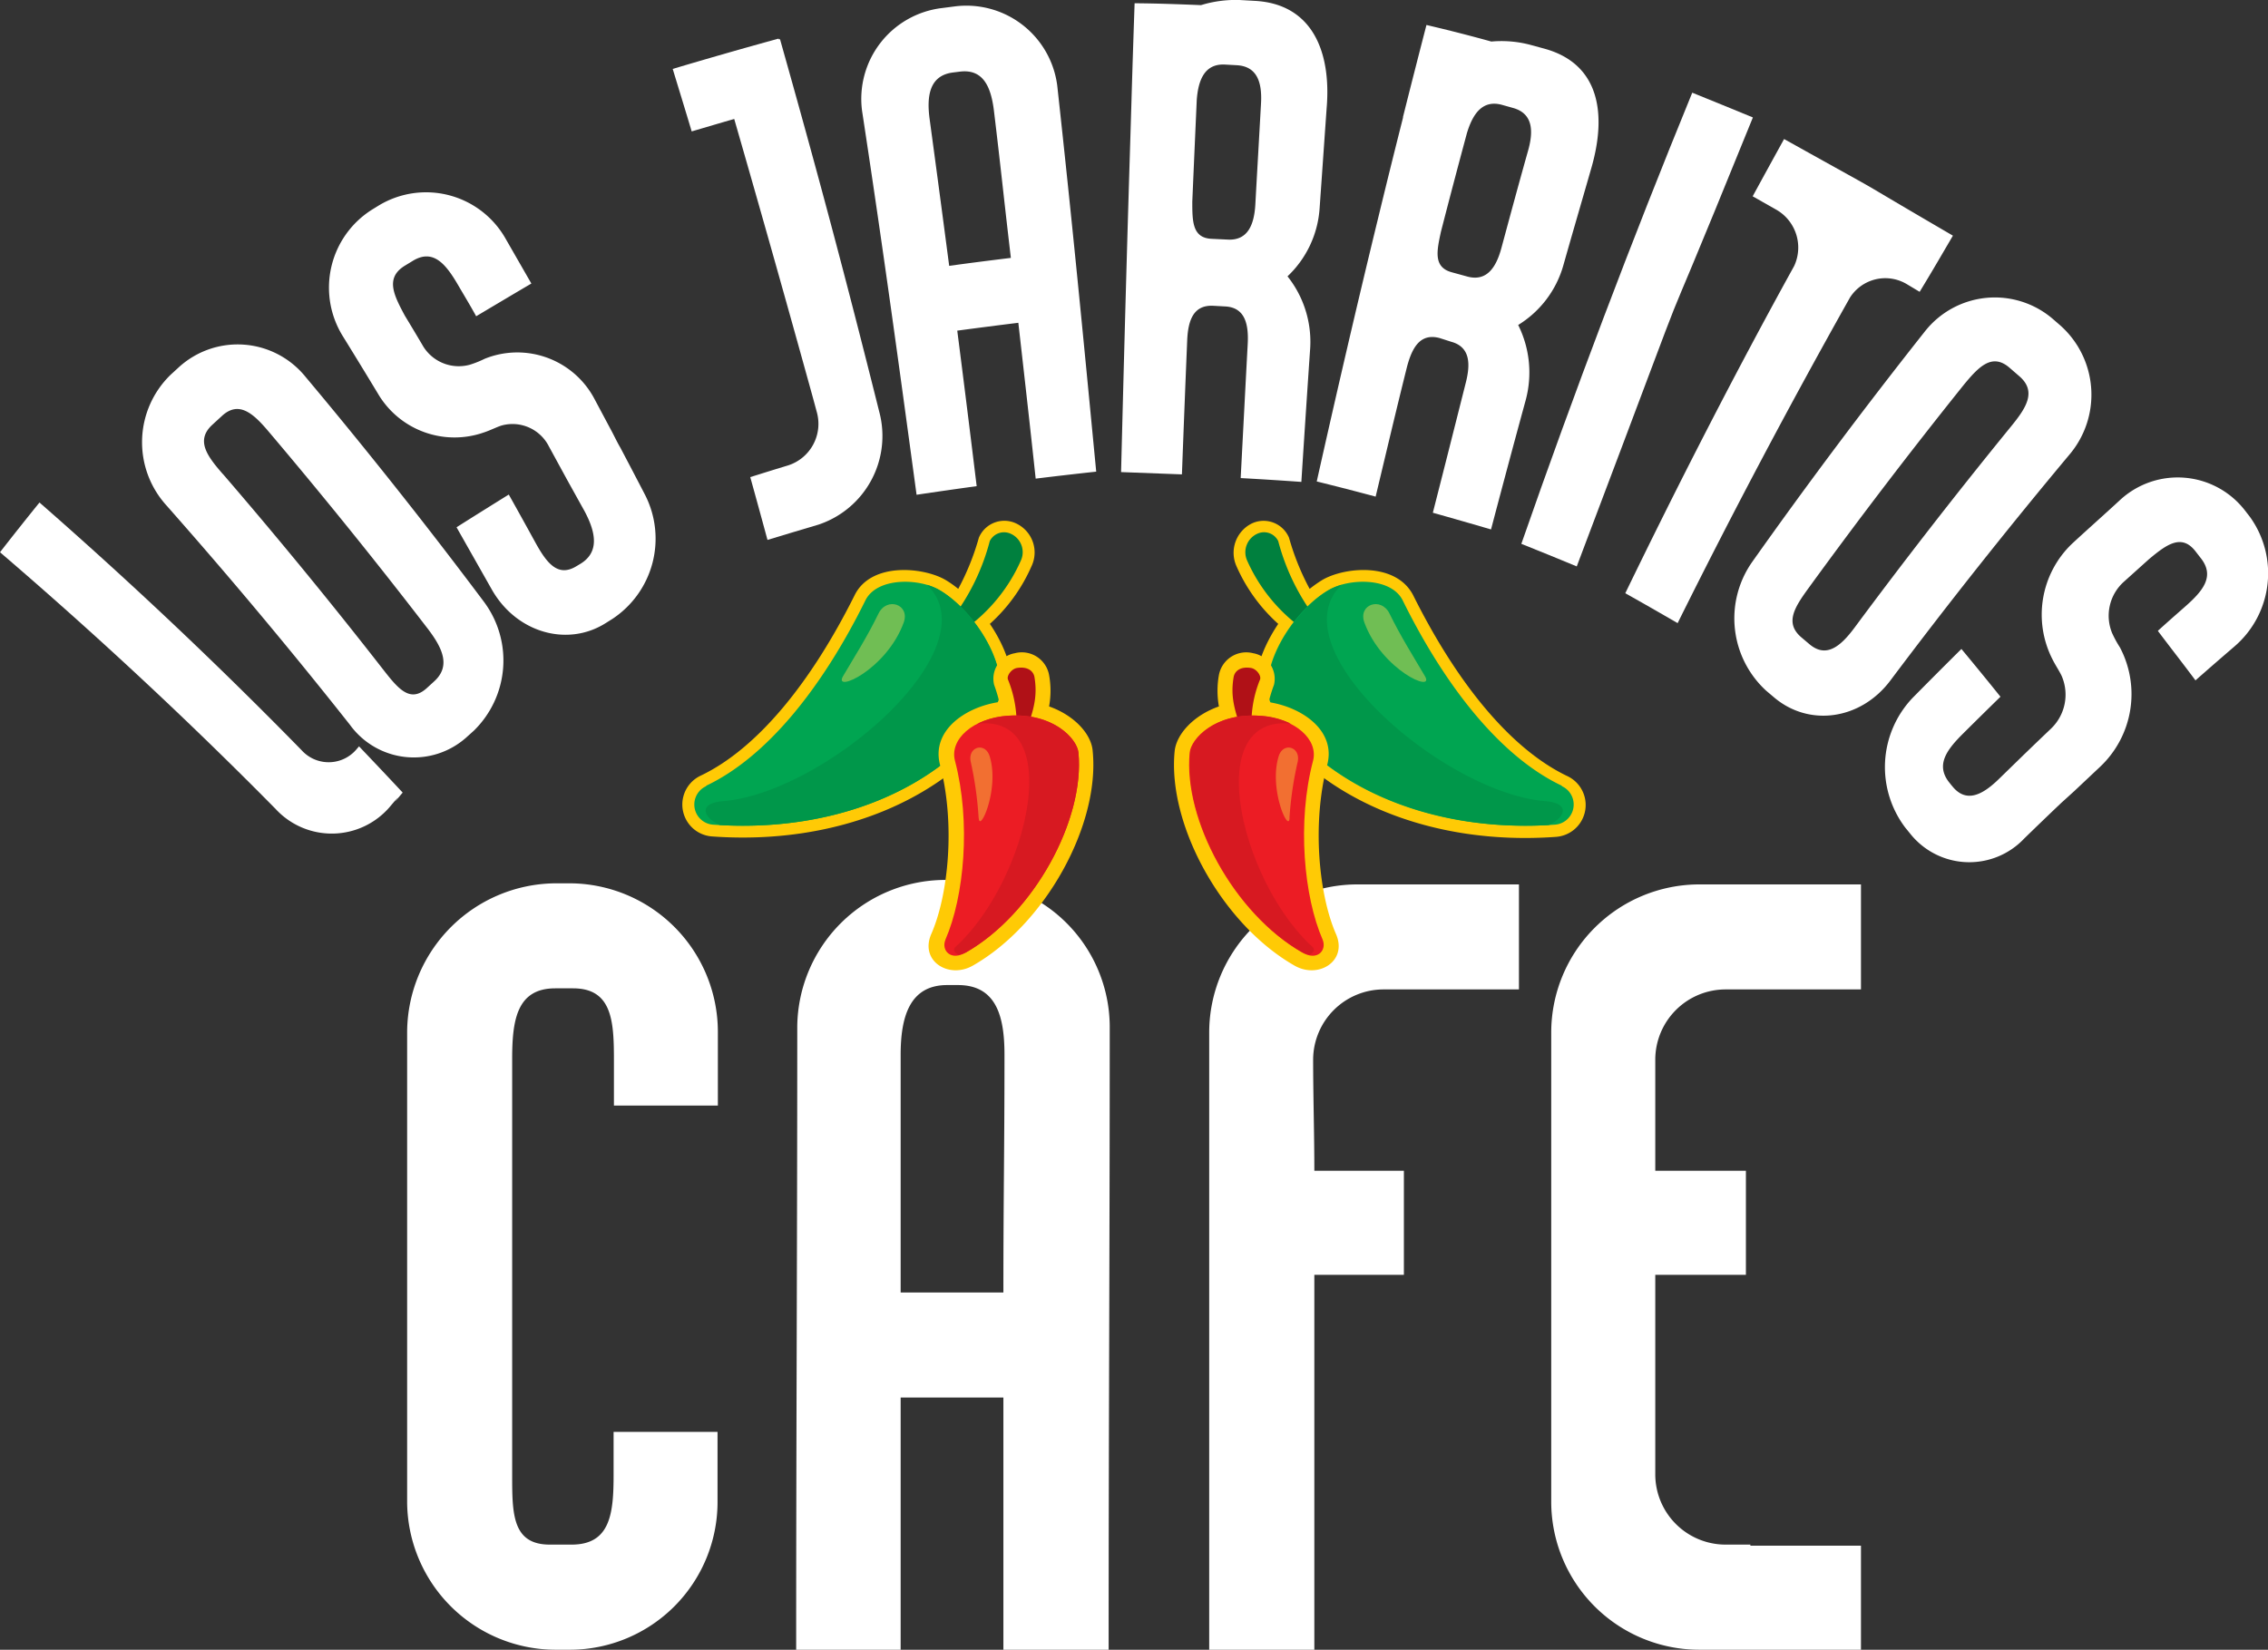 <svg xmlns="http://www.w3.org/2000/svg" viewBox="0 0 207.95 151.28"><rect x="0" y="0" width="207.95" height="151.28" fill="#333333" stroke="none"/><defs><style>.cls-1{fill:#fff;}.cls-2{fill:#ffca05;}.cls-3{fill:#00803e;}.cls-4{fill:#00a551;}.cls-5{fill:#00974a;}.cls-6{fill:#70be54;}.cls-7{fill:#b01117;}.cls-8{fill:#ec1c24;}.cls-9{fill:#f26f31;}.cls-10{fill:#d71921;}</style></defs><g id="Layer_2" data-name="Layer 2"><g id="Layer_1-2" data-name="Layer 1"><path class="cls-1" d="M27.66,68.8a3.34,3.34,0,0,0,5.07-.14l.19-.22c1.34,1.41,2.68,2.82,4,4.24-1.76,2.1.6-.8-1.13,1.25a7,7,0,0,1-10.53.24Q13.25,62,0,50.64q1.79-2.3,3.62-4.56Q16.21,57.09,27.66,68.8Z"/><path class="cls-1" d="M32.09,66.47Q24,56.23,15.21,46.29a8.62,8.62,0,0,1,.43-11.92l.73-.67A8,8,0,0,1,28,34.54q8.55,10.2,16.42,20.71A9,9,0,0,1,43.45,67l-.69.62A7.23,7.23,0,0,1,32.09,66.47Zm-11.65-23q7.64,8.87,14.75,18c1.33,1.7,2.42,3,3.93,1.64l.69-.63c1.52-1.38.79-3-.53-4.75q-7.05-9.18-14.62-18.12c-1.41-1.67-2.74-2.92-4.32-1.46l-.86.79C17.9,40.38,19,41.83,20.44,43.48Z"/><path class="cls-1" d="M45.06,54l-3.2-5.65c1.58-1,3.18-2,4.79-3q1.2,2.14,2.39,4.31c1.05,1.92,2.08,3.33,3.83,2.25l.35-.21c1.76-1.07,1.41-2.89.38-4.82L52,44l-.78-1.43-.9-1.65A3.74,3.74,0,0,0,46.06,39c-.42.11-1.12.47-1.65.64a8.14,8.14,0,0,1-9.76-3.55c-1.07-1.77-2.12-3.49-3.21-5.25A8.45,8.45,0,0,1,34.1,19.23l.65-.4a8.38,8.38,0,0,1,11.54,2.94L48.72,26c-1.7,1-3.38,2-5.06,3-.55-1-1.11-1.92-1.67-2.88-1.11-1.9-2.27-3.34-4.14-2.2l-.74.45c-1.81,1.12-1,2.69,0,4.56.54.89,1.08,1.79,1.61,2.69a3.83,3.83,0,0,0,4.34,1.83,9,9,0,0,0,1.38-.55,8,8,0,0,1,10.08,3.71l1.6,3c.25.48.5,1,.76,1.44q1.14,2.16,2.26,4.32a8.82,8.82,0,0,1-3,11.39l-.59.37C52,59.38,47.29,58,45.06,54Z"/><path class="cls-1" d="M67.32,10.91c-1.3.37-2.6.76-3.9,1.14-.57-1.91-1.16-3.82-1.74-5.73q4.83-1.44,9.71-2.78l0,.06.13,0c3.48,12.33,6,21.77,9.1,34.17a8.57,8.57,0,0,1-5.55,10.33l-2.58.77-2.12.64q-.78-2.88-1.58-5.76L71,43.06l1.25-.38a4,4,0,0,0,2.64-4.9l-.36-1.33h0Q71,23.67,67.32,10.91Z"/><path class="cls-1" d="M93.37,29.6c-1.87.23-3.73.47-5.6.72.61,4.75,1.21,9.57,1.78,14.26q-2.76.38-5.51.79c-1.73-12.74-3.07-22.55-5-35.22A8.39,8.39,0,0,1,86.36.74L87.52.59a8.4,8.4,0,0,1,9.42,7.28c1.4,12.79,2.34,22.58,3.57,35.38q-2.78.3-5.55.64C94.45,39.12,93.91,34.36,93.37,29.6Zm-.69-6c-.65-5.51-.89-8-1.55-13.47C90.87,8.06,90.2,6.29,88,6.57l-.64.08c-2.15.28-2.41,2.17-2.12,4.29q.91,6.72,1.79,13.44C88.89,24.12,90.79,23.88,92.68,23.65Z"/><path class="cls-1" d="M110.12.47A10.87,10.87,0,0,1,113.65,0l1.42.08c5.26.29,7,4.67,6.57,9.82-.22,3.09-.43,6.17-.65,9.25a9.45,9.45,0,0,1-2.94,6.19,9.64,9.64,0,0,1,2.08,6.58q-.42,6.14-.81,12.27c-1.85-.13-3.7-.25-5.56-.35v-.07c.21-4,.42-8.12.64-12.21.1-1.83-.24-3.37-2.07-3.46l-1.09-.06c-1.83-.09-2.32,1.35-2.39,3.24-.17,4.09-.33,8.19-.48,12.22l-5.58-.21c.21-8.26.43-16.64.68-25,.09-3.08.19-6.17.28-9.26V9q.13-4.35.28-8.7C106.07.31,108.1.39,110.12.47Zm-.8,18c0,1.83,0,3.35,1.77,3.43l1.48.07c1.85.1,2.42-1.38,2.53-3.2.17-3.09.35-6.18.52-9.26.11-1.89-.31-3.43-2.23-3.53l-1.08-.06c-1.86-.09-2.44,1.41-2.58,3.23Q109.52,13.84,109.32,18.49Z"/><path class="cls-1" d="M136.74,3.81a10.35,10.35,0,0,1,3.53.29l1.36.37c5.05,1.4,5.72,6,4.26,11-.86,3-1.72,5.93-2.56,8.9a9.42,9.42,0,0,1-4.13,5.43,9.76,9.76,0,0,1,.69,6.89q-1.62,5.93-3.18,11.86-2.66-.78-5.33-1.53V47c1-3.91,2-7.87,3-11.84.46-1.76.44-3.34-1.32-3.82L132,31c-1.76-.47-2.52.83-3,2.66-1,4-1.94,8-2.87,11.88q-2.68-.72-5.4-1.39c1.79-8,3.69-16.21,5.68-24.36q1.09-4.5,2.23-9v-.07q1.06-4.22,2.15-8.43Q133.82,3,136.74,3.81Zm-4.62,17.43c-.39,1.79-.71,3.27,1,3.73l1.42.39c1.78.48,2.64-.84,3.12-2.61.81-3,1.62-6,2.45-8.94.51-1.82.44-3.42-1.41-3.92l-1-.28c-1.79-.48-2.67.85-3.2,2.6Q133.28,16.73,132.12,21.24Z"/><path class="cls-1" d="M160.72,10.77c-11.7,28.84-2.28,4.51-16.15,41.17-1.68-.7-3.38-1.39-5.08-2.07q7.26-20.82,15.67-41.37C157,9.25,158.87,10,160.72,10.77Z"/><path class="cls-1" d="M153.82,57.14c-1.59-.92-3.19-1.84-4.8-2.74,4.85-10,10-20.08,15.48-30a4,4,0,0,0-1.65-5.18L160.7,18q1.43-2.62,2.88-5.25c12,6.69,3.72,2,15.48,8.86-1,1.71-2,3.43-3.05,5.15l-1.17-.7a3.84,3.84,0,0,0-5.22,1.23Q161.28,42.12,153.82,57.14Z"/><path class="cls-1" d="M160.62,51.58q7.6-10.74,15.88-21.2a8.16,8.16,0,0,1,11.69-1.16l.76.66a8.5,8.5,0,0,1,.75,11.86q-8.5,10.17-16.38,20.67c-2.71,3.6-7.44,4.28-10.67,1.53l-.71-.6A9,9,0,0,1,160.62,51.58ZM180,35.36q-7.34,9.16-14.17,18.56c-1.27,1.75-2.23,3.2-.66,4.53l.72.61c1.56,1.33,2.88.21,4.17-1.53q6.9-9.31,14.31-18.4c1.39-1.7,2.41-3.22.78-4.63l-.89-.77C182.64,32.32,181.4,33.65,180,35.36Z"/><path class="cls-1" d="M175.36,64q2.22-2.25,4.48-4.49,1.82,2.19,3.58,4.38-1.72,1.68-3.43,3.38c-1.51,1.5-2.54,2.89-1.26,4.49.09.11.17.22.26.32,1.28,1.61,2.79.82,4.31-.67l2.3-2.24,1.14-1.1,1.32-1.26a4.31,4.31,0,0,0,1-4.76c-.17-.41-.61-1.06-.86-1.57a9,9,0,0,1,1.76-10.6c1.49-1.38,3-2.71,4.48-4.08a7.79,7.79,0,0,1,11.39,1l.45.58a8.84,8.84,0,0,1-1.36,11.86c-1.22,1.05-2.42,2.09-3.62,3.15-1.13-1.52-2.29-3-3.45-4.54.8-.73,1.62-1.45,2.44-2.17,1.62-1.42,2.83-2.78,1.52-4.47l-.52-.67c-1.28-1.63-2.67-.59-4.28.76l-2.29,2.06a4.18,4.18,0,0,0-1.06,4.7,10.07,10.07,0,0,0,.71,1.3,9.16,9.16,0,0,1-1.8,10.94l-2.39,2.25L189,73.62c-1.14,1.08-2.28,2.18-3.4,3.27a6.92,6.92,0,0,1-10.47-.46l-.44-.54A9.2,9.2,0,0,1,175.36,64Z"/><path class="cls-1" d="M37.33,137.79V94.59A13.71,13.71,0,0,1,50.91,81h1.42A13.63,13.63,0,0,1,65.82,94.59v6.79H56.29V97.12c0-3.55-.2-6.49-3.75-6.49H50.91c-3.54,0-3.95,2.94-3.95,6.49v38.13c0,3.55,0,6.39,3.45,6.39h2c3.55,0,3.85-2.84,3.85-6.39V131.3h9.53v6.49a13.55,13.55,0,0,1-13.49,13.49H50.91A13.63,13.63,0,0,1,37.33,137.79Z"/><path class="cls-1" d="M92,128.15H82.58v23.13H73c0-20.69.1-36.61.1-57.2A13.59,13.59,0,0,1,86.54,80.69h1.82a13.51,13.51,0,0,1,13.39,13.39c0,20.69-.1,36.51-.1,57.2H92Zm0-9.63c0-8.92.1-13,.1-21.8,0-3.45-.71-6.39-4.26-6.39h-1c-3.45,0-4.26,2.94-4.26,6.39v21.8Z"/><path class="cls-1" d="M120.51,149.45v1.83h-9.64V94.69A13.59,13.59,0,0,1,124.46,81.1h14.81v9.63H126.89a6.46,6.46,0,0,0-6.49,6.39c0,3.45.11,6.8.11,10.24h8.21v9.54h-8.21Z"/><path class="cls-1" d="M142.23,137.79V94.69A13.59,13.59,0,0,1,155.82,81.1h14.81v9.63H158.26a6.45,6.45,0,0,0-6.49,6.39v10.24h8.31v9.54h-8.31v18.35a6.45,6.45,0,0,0,6.49,6.39h2.23v.1h10.14v9.54H155.82A13.58,13.58,0,0,1,142.23,137.79Z"/><path class="cls-2" d="M93.17,48a2.94,2.94,0,0,1,1.4,3.94,15.4,15.4,0,0,1-3.81,5.27C92.5,59.76,93.7,63.3,92,65.82,86.76,73.4,76.62,77.52,65.28,76.7a2.93,2.93,0,0,1-1-5.59c5.18-2.49,10.08-8.51,14.09-16.55,1.53-3.06,6.37-2.55,8.36-1.36a9.65,9.65,0,0,1,1.13.8,23,23,0,0,0,1.89-4.69A2.53,2.53,0,0,1,93.17,48Z"/><path class="cls-3" d="M87.36,56.7c-.41.51.61,1.39,1.1,1a15.35,15.35,0,0,0,5.13-6.27,1.85,1.85,0,0,0-1-2.52,1.46,1.46,0,0,0-1.84.71,20.08,20.08,0,0,1-3.44,7.08Z"/><path class="cls-4" d="M64.75,72.09a1.85,1.85,0,0,0,.61,3.53c11.06.8,20.78-3.23,25.71-10.41,2.14-3.1-1.37-9-4.89-11.08-1.87-1.12-5.76-1.22-6.83.92-4,8.1-9.09,14.39-14.6,17Z"/><path class="cls-5" d="M66,75.66c-1.6-.75-1.94-2,.25-2.19C75.58,72.75,91,59.47,85,53.63a5.22,5.22,0,0,1,1.17.5c3.52,2.11,7,8,4.89,11.08C86.24,72.25,76.8,76.26,66,75.66Z"/><path class="cls-6" d="M77.3,62c1.09-1.85,2.21-3.6,3.25-5.74.77-1.56,2.91-.84,2.31.83-1.59,4.35-6.51,6.52-5.56,4.91Z"/><path class="cls-2" d="M91.62,64.35a14.09,14.09,0,0,0-.47-1.55,2.37,2.37,0,0,1,1.9-2.9,2.54,2.54,0,0,1,3.14,2,8,8,0,0,1,0,2.88c2.35.83,3.9,2.57,4,4.12.66,6.76-4.35,15.87-11,19.65-2.19,1.25-4.89-.42-3.8-2.91,1.58-3.6,2.21-10.13.8-15.5-.81-3.09,2.22-5.27,5.38-5.76Z"/><path class="cls-7" d="M93.18,67.16c-.05.41.69.46.83.07.81-2.19,1.12-3.41.84-5.14-.08-.47-.52-1-1.59-.84-.53.08-1,.75-.83,1.09a10.67,10.67,0,0,1,.75,4.82Z"/><path class="cls-8" d="M86.69,86.16c-.42,1,.5,2,1.87,1.18C94.79,83.79,99.48,75.17,98.88,69c-.13-1.26-2.32-3.67-6.46-3.37-3.26.23-5.37,2.2-4.86,4.13,1.48,5.64.84,12.48-.87,16.39Z"/><path class="cls-9" d="M89.73,75A33.31,33.31,0,0,0,89,69.83c-.27-1.36,1.33-1.81,1.74-.48.93,3-.94,7.11-1,5.65Z"/><path class="cls-10" d="M87.88,87.55c-.4-.21-.53-.48-.27-.72,6.58-6,10.23-21.27,2.06-20.48a7.26,7.26,0,0,1,2.75-.71c4.14-.3,6.33,2.11,6.46,3.37.6,6.16-4.09,14.78-10.32,18.33a2.5,2.5,0,0,1-.68.21Z"/><path class="cls-2" d="M114.78,48a3,3,0,0,0-1.4,3.94,15.43,15.43,0,0,0,3.82,5.27c-1.74,2.59-3,6.13-1.21,8.65,5.2,7.58,15.35,11.7,26.68,10.88a2.93,2.93,0,0,0,1-5.59c-5.18-2.49-10.08-8.51-14.09-16.55C128,51.5,123.21,52,121.21,53.2a11.68,11.68,0,0,0-1.13.8,23,23,0,0,1-1.89-4.69A2.53,2.53,0,0,0,114.78,48Z"/><path class="cls-3" d="M120.59,56.7c.42.51-.6,1.39-1.09,1a15.38,15.38,0,0,1-5.14-6.27,1.86,1.86,0,0,1,1-2.52,1.45,1.45,0,0,1,1.84.71,20.25,20.25,0,0,0,3.44,7.08Z"/><path class="cls-4" d="M143.2,72.09a1.85,1.85,0,0,1-.61,3.53c-11.06.8-20.78-3.23-25.71-10.41-2.13-3.1,1.37-9,4.89-11.08,1.87-1.12,5.77-1.22,6.84.92,4,8.1,9.08,14.39,14.59,17Z"/><path class="cls-5" d="M142,75.66c1.6-.75,1.93-2-.26-2.19-9.32-.72-24.71-14-18.74-19.84a5.3,5.3,0,0,0-1.18.5c-3.52,2.11-7,8-4.89,11.08,4.84,7,14.28,11.05,25.07,10.45Z"/><path class="cls-6" d="M130.65,62c-1.09-1.85-2.2-3.6-3.25-5.74-.77-1.56-2.91-.84-2.3.83,1.59,4.35,6.5,6.52,5.55,4.91Z"/><path class="cls-2" d="M116.33,64.35a14.24,14.24,0,0,1,.48-1.55,2.38,2.38,0,0,0-1.91-2.9,2.55,2.55,0,0,0-3.14,2,8.17,8.17,0,0,0,0,2.88c-2.36.83-3.91,2.57-4.06,4.12-.66,6.76,4.36,15.87,11,19.65,2.18,1.25,4.89-.42,3.79-2.91-1.57-3.6-2.21-10.13-.8-15.5.82-3.09-2.21-5.27-5.38-5.76Z"/><path class="cls-7" d="M114.78,67.16c0,.41-.69.46-.84.07-.8-2.19-1.12-3.41-.83-5.14.08-.47.52-1,1.58-.84.53.08,1,.75.83,1.09a10.52,10.52,0,0,0-.74,4.82Z"/><path class="cls-8" d="M121.27,86.16c.41,1-.5,2-1.88,1.18-6.23-3.55-10.91-12.17-10.31-18.33.12-1.26,2.31-3.67,6.45-3.37,3.26.23,5.37,2.2,4.86,4.13-1.48,5.64-.83,12.48.88,16.39Z"/><path class="cls-9" d="M118.23,75a32.15,32.15,0,0,1,.76-5.17c.26-1.36-1.34-1.81-1.75-.48-.93,3,.94,7.11,1,5.65Z"/><path class="cls-10" d="M120.07,87.55c.4-.21.53-.48.27-.72-6.58-6-10.23-21.27-2-20.48a7.32,7.32,0,0,0-2.76-.71c-4.14-.3-6.33,2.11-6.45,3.37-.6,6.16,4.08,14.78,10.31,18.33a2.61,2.61,0,0,0,.68.21Z"/></g></g></svg>